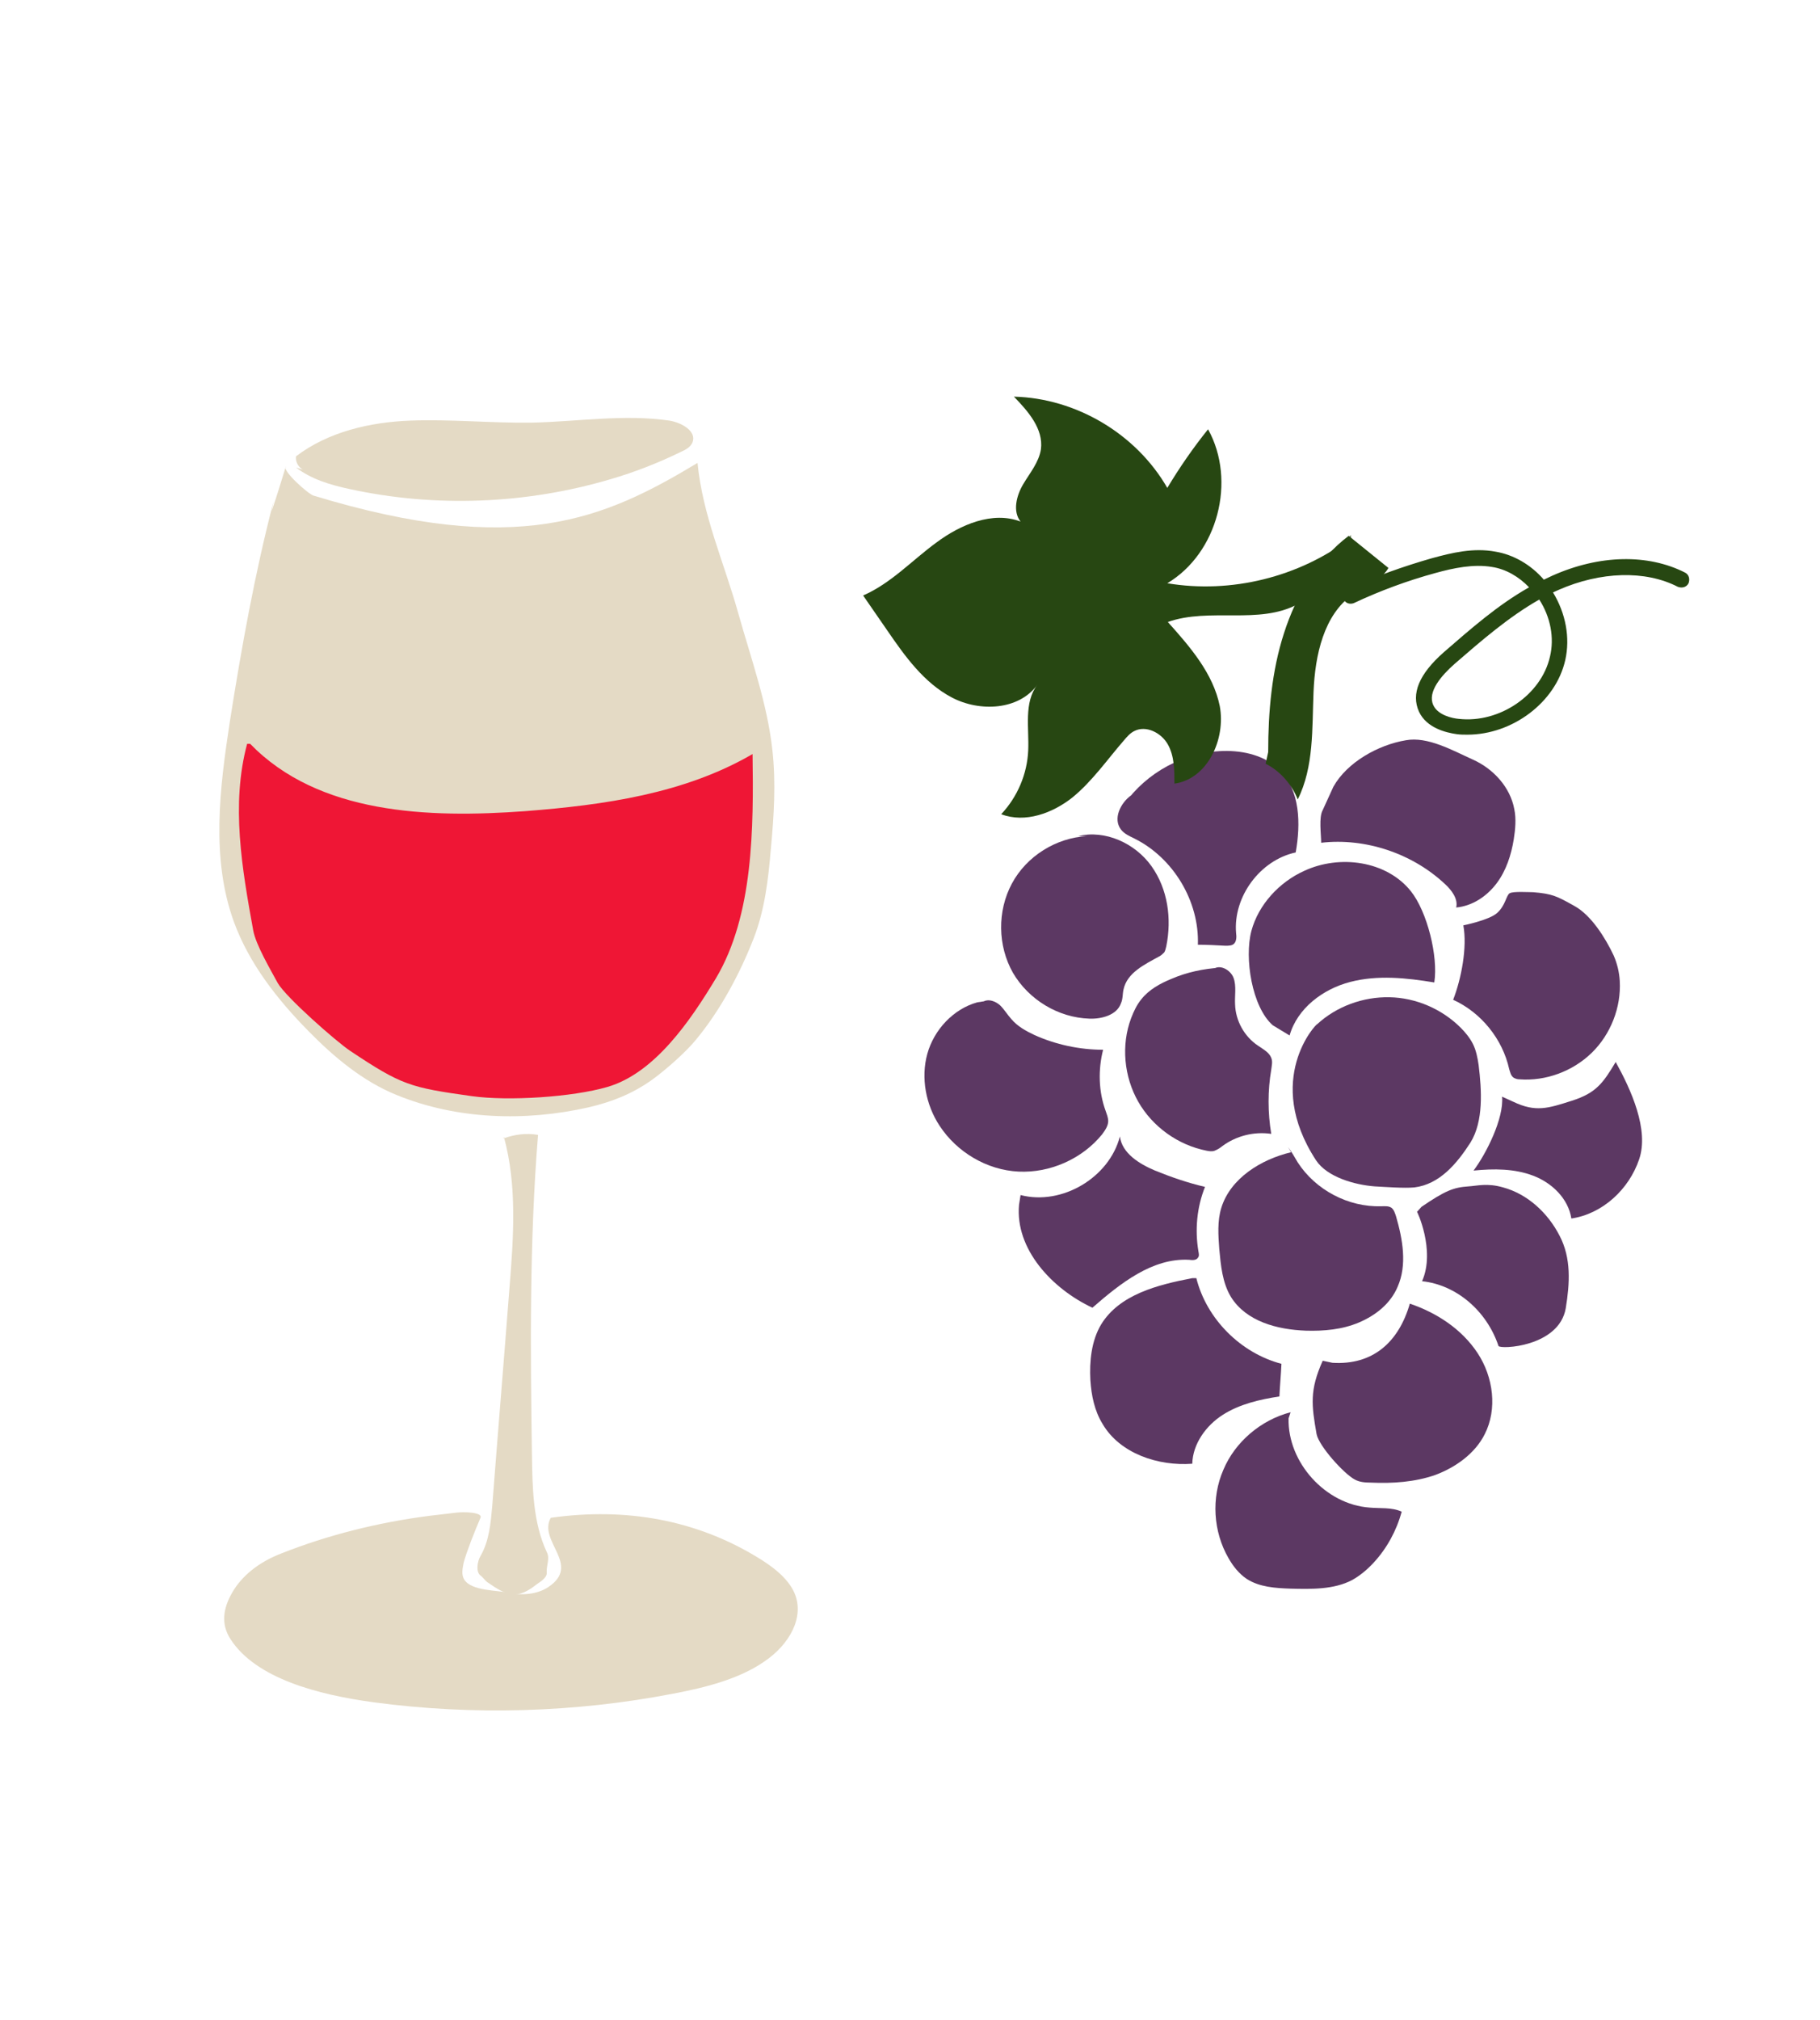 <?xml version="1.0" encoding="UTF-8"?>
<!-- Generator: Adobe Illustrator 28.3.0, SVG Export Plug-In . SVG Version: 6.00 Build 0)  -->
<svg xmlns="http://www.w3.org/2000/svg" xmlns:xlink="http://www.w3.org/1999/xlink" version="1.1" id="Layer_1" x="0px" y="0px" viewBox="0 0 357.2 396.2" style="enable-background:new 0 0 357.2 396.2;" xml:space="preserve">
<style type="text/css">
	.st0{fill:#E4DAC5;}
	.st1{fill:#5C3863;}
	.st2{fill:#274712;}
	.st3{fill:#EF1635;}
</style>
<g>
	<path class="st0" d="M53.7,98.3c-3.7,14.2-6.3,28.7-8.6,43.3c-2,13.1-3.7,26.8,0.8,39.2c3,8.2,8.5,15.2,14.6,21.4   c5,5.1,10.7,9.9,17.4,12.6c11.8,4.8,25.2,5.2,37.6,2.4c4.7-1.1,8.7-2.7,12.6-5.5c2.6-1.9,6.6-5.4,8.6-7.9   c4.7-5.7,8.5-12.8,11.2-19.7c2.2-5.6,2.9-11.7,3.4-17.7c0.6-6.4,1-12.8,0.3-19.2c-1-9.2-4.2-18-6.7-26.9c-2.8-10-7-19.2-8-29.5   c-18.3,11-35.3,18.6-75.4,6.4c-1-0.3-6.2-4.9-5.4-5.7c-0.9,2.9-1.8,5.9-2.8,8.8"></path>
	<path class="st0" d="M58.1,91.7c3,2.3,6.7,3.4,10.4,4.2c16.9,3.7,34.7,3,51.3-1.9c4.8-1.4,9.4-3.2,13.9-5.4   c0.9-0.4,1.8-0.9,2.2-1.8c0.9-2.2-2.1-3.9-4.5-4.3c-8.9-1.3-18,0.2-27.1,0.4c-7.9,0.1-15.9-0.7-23.8-0.4s-16.1,2.2-22.4,7   c-0.2,1.4,0.9,2.8,2.3,2.9"></path>
	<path class="st0" d="M98.9,223c2.6,9.5,1.9,19.6,1.1,29.5c-1.1,14.3-2.3,28.7-3.4,43c-0.3,3.3-0.6,6.8-2.3,9.7   c-0.6,1-1,3.2,0.1,3.9c0.3,0.2,0.9,1,1.2,1.2c4,2.8,5.9,3.5,9.8,0.4c0.4-0.3,2-1.2,1.9-2.2c-0.1-1.5,0.7-2.8,0-4.1   c-2.7-5.8-2.8-12.5-2.9-18.9c-0.3-21-0.5-42,1.2-62.9c-2.3-0.4-4.6-0.1-6.8,0.7"></path>
	<path class="st0" d="M84.4,297.3c-10.2,1.3-20.1,3.8-29.2,7.4c-4.4,1.7-7.8,4.4-9.7,7.8c-1.7,3-2.2,6.1-0.2,9.1   c5,7.6,17,10.8,28.1,12.3c19.4,2.6,39.6,2,58.7-1.7c6.4-1.2,13-2.9,17.9-6.3c4.9-3.3,8-8.7,5.9-13.5c-1.3-2.9-4.3-5.2-7.5-7.1   c-11.8-7.1-25.4-9.7-40.3-7.6c-2.6,4.6,6.1,9.2-0.5,13.6c-2.1,1.4-5.1,1.7-7.8,1.1c-2.1-0.5-7.3-0.3-8.7-2.6   c-0.6-1-0.3-2.2-0.1-3.3c0.6-2.2,2.1-6,3.3-8.8c0.5-1.1-3.3-1.2-4.8-1L84.4,297.3z"></path>
	<path class="st1" d="M191.8,196.6c-4.7,1.3-8.5,5.4-9.8,10.1c-1.3,4.7-0.3,10,2.4,14.1c3.4,5.2,9.3,8.7,15.5,9   c6.2,0.3,12.5-2.5,16.4-7.3c0.6-0.8,1.2-1.7,1.2-2.6c0-0.7-0.3-1.4-0.5-2c-1.4-3.8-1.5-8.1-0.5-12c-4.6,0-9.3-1-13.5-2.9   c-1.7-0.8-3.3-1.7-4.5-3.1c-0.8-0.9-1.4-1.9-2.2-2.7c-0.9-0.8-2.2-1.3-3.2-0.8"></path>
	<path class="st1" d="M211.6,164c5.3-1.3,11.2,1.4,14.4,5.9s4,10.3,2.9,15.7c-0.1,0.4-0.2,0.9-0.4,1.2c-0.3,0.3-0.6,0.6-1,0.8   c-2.9,1.6-6.3,3.2-7,6.5c-0.2,0.9-0.1,1.8-0.5,2.7c-0.8,2.3-3.8,3.1-6.2,3c-6.1-0.2-11.9-3.7-15-9c-3-5.3-3.1-12.1-0.2-17.5   s8.7-9,14.8-9.3"></path>
	<path class="st1" d="M220.6,157.8c4.4-6.3,11.8-10.3,19.5-10.5c4-0.1,8.2,0.9,11,3.7c4.1,4,4.2,10.6,3.2,16.2   c-7,1.5-12.3,8.7-11.7,15.8c0.1,0.7,0.1,1.6-0.4,2.1c-0.4,0.4-1.1,0.4-1.7,0.4c-1.8-0.1-3.6-0.2-5.4-0.2c0.3-8.5-4.8-17-12.4-20.8   c-1-0.5-2-0.9-2.7-1.8c-1.6-2.1-0.1-5.2,2-6.7"></path>
	<path class="st1" d="M261.7,154.3c2.7-4.8,8.8-8.2,14.2-9.1c4.3-0.8,9.2,2,13.2,3.8c4,1.8,7.3,5.4,8.1,9.7c0.4,1.9,0.2,4-0.1,5.9   c-0.5,3.1-1.5,6.2-3.4,8.7c-1.9,2.5-4.7,4.4-7.9,4.7c0.4-1.7-0.9-3.4-2.2-4.6c-6.4-6-15.6-9.1-24.3-8.1c0-1.6-0.5-5,0.3-6.4   L261.7,154.3z"></path>
	<path class="st1" d="M249.8,201.1c-4.1-3.6-5.6-13.2-4.2-18.5c1.4-5.2,5.5-9.6,10.4-11.8c6.9-3.2,16.1-2,20.9,4   c3.2,4,5.4,12.8,4.6,17.9c-5.5-0.9-11.1-1.5-16.5-0.1c-5.4,1.4-10.4,5.2-11.9,10.5"></path>
	<path class="st1" d="M239.5,189.8c-3.3,0.2-6.6,0.9-9.6,2.2c-2.2,0.9-4.4,2.1-5.9,4c-0.9,1.1-1.5,2.4-2,3.7   c-2,5.3-1.4,11.5,1.4,16.4c2.8,4.9,7.8,8.5,13.4,9.6c0.5,0.1,1.1,0.2,1.6,0c0.5-0.2,1-0.5,1.5-0.9c2.7-2,6.2-2.9,9.6-2.4   c-0.7-4.2-0.7-8.5,0-12.6c0.1-0.8,0.3-1.6,0-2.3c-0.4-1.1-1.6-1.7-2.6-2.4c-2.7-1.8-4.4-4.9-4.5-8.1c-0.1-1.7,0.3-3.6-0.3-5.2   c-0.6-1.6-2.8-2.8-4.1-1.6"></path>
	<path class="st1" d="M200.3,234.4c8.1,2.1,17.4-3.4,19.5-11.5c0.4,3.3,3.8,5.4,6.9,6.7c3.2,1.3,6.4,2.4,9.8,3.2   c-1.6,4-2,8.4-1.3,12.6c0.1,0.5,0.2,1-0.1,1.3c-0.3,0.5-1.1,0.5-1.7,0.4c-7.2-0.4-13.5,4.6-19,9.4c-7.9-3.7-15.2-11.5-14.4-20.2   L200.3,234.4z"></path>
	<path class="st1" d="M234,250.7c-6.8,1.3-14.3,3.2-17.9,9.1c-1.9,3.2-2.3,7.2-2.1,10.9c0.2,3,0.8,6,2.4,8.6   c3.4,5.8,10.9,8.3,17.6,7.8c0.1-3.9,2.7-7.5,6-9.6c3.3-2.1,7.2-3,11.1-3.6c0.1-2.1,0.3-4.2,0.4-6.4c-8-2.1-14.7-8.8-16.7-16.8"></path>
	<path class="st1" d="M253.4,226c-5.9,1.4-11.9,5.1-13.7,10.9c-0.8,2.6-0.6,5.4-0.4,8.1c0.3,3.2,0.6,6.6,2.3,9.4   c3,4.8,9.1,6.4,14.7,6.6c3.5,0.1,7.1-0.2,10.4-1.6s6.2-3.7,7.6-7c1.9-4.3,1-9.3-0.3-13.8c-0.2-0.6-0.4-1.3-0.9-1.7   c-0.6-0.4-1.3-0.3-2-0.3c-6.5,0.2-12.9-3.2-16.4-8.6c-0.6-1-1.2-2.1-1.9-3"></path>
	<path class="st1" d="M293.8,179.1c1.7-1.5,1.8-3.5,2.5-3.9c0.7-0.4,3.7-0.2,4.6-0.2c3.8,0.3,4.7,0.8,8.1,2.7   c3.3,1.8,6.1,6.3,7.7,9.7c0.7,1.6,1.1,3.3,1.2,5c0.3,5.2-1.8,10.5-5.5,14.1c-3.7,3.6-9,5.6-14.2,5.2c-0.4,0-0.7-0.1-1.1-0.3   c-0.6-0.4-0.7-1.1-0.9-1.7c-1.3-5.9-5.5-11.1-11-13.6c1.6-4.1,2.8-10.3,2-14.6C287.2,181.5,292.2,180.5,293.8,179.1z"></path>
	<path class="st1" d="M297,216.1c4.4,2.1,6.8,1.3,11.5-0.2s6.1-3.4,8.6-7.6c3,5.4,6.6,13.3,4.6,19.1c-2,5.9-7.2,10.7-13.3,11.6   c-0.6-3.9-3.8-7-7.5-8.4c-3.7-1.4-7.7-1.4-11.7-1c2.5-3.3,6-10.3,5.6-14.5"></path>
	<path class="st1" d="M279,236.7c4.7-3.2,6.3-3.8,9.2-4c1.7-0.1,3.7-0.7,6.8,0.2c4.8,1.3,8.8,5,11.1,9.5c2.3,4.4,2,9.3,1.2,14.2   c-1.3,7.6-12.9,8.1-13.2,7.4c-2.3-6.9-8.3-12-15-12.7c2.7-6.1-1.1-14-1-13.6"></path>
	<path class="st1" d="M261.5,267.3c7.9,0.5,13-4,15.2-11.6c5.3,1.8,10.2,5,13.3,9.7c3.1,4.7,3.9,11,1.4,15.9c-1.9,3.8-5.7,6.5-9.7,8   c-4,1.4-8.4,1.7-12.7,1.5c-1.1,0-2.2-0.1-3.1-0.6c-2.1-1.1-7-6.5-7.5-8.9c-1-5.7-1.4-8.6,1.2-14.4L261.5,267.3z"></path>
	<path class="st1" d="M252.9,278.2c-0.2,8.7,7.3,16.9,15.9,17.5c2.1,0.2,4.3-0.1,6.3,0.8c-1,3.7-2.9,7.2-5.5,10   c-1.2,1.3-2.6,2.5-4.2,3.4c-3.6,1.9-8,1.8-12.1,1.7c-3-0.1-6.1-0.3-8.6-1.9c-1.5-1-2.7-2.5-3.6-4.1c-3-5.2-3.4-11.8-1-17.3   c2.3-5.5,7.4-9.8,13.2-11.3"></path>
	<path class="st1" d="M258.3,227.6c2.2,3.3,7.6,4.8,11.5,5.1c2,0.1,5.8,0.4,7.8,0.2c4.9-0.6,8.3-4.6,11-8.8   c2.6-4.2,2.2-10.3,1.6-15.2c-0.2-1.4-0.5-2.9-1.1-4.1c-0.6-1.2-1.5-2.3-2.4-3.2c-3.7-3.7-8.8-5.9-14-6c-5.2-0.1-10.4,1.8-14.2,5.3   C258.4,200.7,247.9,211.7,258.3,227.6z"></path>
	<path class="st2" d="M248.9,147.5c0-7.9,0.7-15.9,3.1-23.3c2.4-7.5,6.6-14.5,12.7-19.1c2.6,2.1,5.2,4.2,7.8,6.3   c-1.5,2.6-4.6,3.5-7,5.2c-5.7,4-7.4,11.9-7.7,19.1c-0.3,7.2,0.1,14.7-3.1,21.1c-1.2-3-3.5-5.6-6.3-7"></path>
	<path class="st2" d="M265.1,105.5c-10.1,7.7-23.5,11-36,8.9c9.9-5.9,13.6-20.1,8-30.2c-2.9,3.6-5.6,7.5-8,11.5   c-6.1-10.6-17.9-17.6-30.1-17.9c2.8,2.9,5.8,6.3,5.3,10.3c-0.4,2.6-2.2,4.7-3.5,6.9c-1.3,2.2-2.1,5.3-0.5,7.3   c-5.5-2.1-11.8,0.6-16.5,4.1c-4.8,3.5-8.9,8-14.4,10.4c1.6,2.3,3.1,4.5,4.7,6.8c3.5,5.1,7.2,10.3,12.7,13.2   c5.5,2.9,13.2,2.5,16.8-2.5c-2.7,3.5-1.6,8.5-1.8,12.9c-0.2,4.6-2.1,9.1-5.3,12.5c4.7,1.8,10.1-0.2,14-3.3   c3.9-3.2,6.8-7.4,10.1-11.2c0.6-0.7,1.2-1.4,2-1.8c2.3-1.2,5.3,0.3,6.6,2.6s1.3,5.1,1.3,7.7c6.5-0.9,10.1-8.7,8.9-15.2   c-1.3-6.4-5.8-11.6-10.2-16.5c8.2-2.9,17.9,0.6,25.5-3.5c5.1-2.8,7.9-8.3,10.4-13.6"></path>
	<g>
		<g>
			<path class="st2" d="M288,144.1c-0.7,0-1.4,0-2.1-0.1c-2.1-0.3-5.9-1.2-7.4-4.4c-1.6-3.5,0-7.4,4.9-11.7     c5.2-4.5,10.5-9.2,16.7-12.7c-2-2.1-4.6-3.6-7.3-4c-3.6-0.6-7.5,0.2-11.1,1.2c-5.5,1.5-10.9,3.5-16,5.9c-0.8,0.3-1.7,0-2-0.8     c-0.3-0.8,0-1.7,0.8-2c5.3-2.4,10.9-4.4,16.5-6c4-1.1,8.2-2.1,12.5-1.3c3.6,0.6,7,2.6,9.5,5.5c0.6-0.3,1.1-0.5,1.7-0.8     c9.2-4.1,18.7-4.3,26-0.6c0.8,0.4,1,1.3,0.7,2.1c-0.4,0.8-1.3,1-2.1,0.7c-6.4-3.3-15.2-3-23.4,0.6c-0.4,0.2-0.7,0.3-1.1,0.5     c2.5,4.1,3.4,8.9,2.4,13.3C305.3,137.8,296.8,144.1,288,144.1z M302.1,117.6c-6,3.4-11.4,8.1-16.6,12.6c-2.6,2.3-5.4,5.5-4.2,8.1     c0.9,2,3.8,2.6,5,2.7c8,0.9,16.2-4.7,17.9-12.2C305.1,125.1,304.3,121,302.1,117.6z"></path>
		</g>
	</g>
	<path class="st3" d="M49.1,145.9c13.4,13.8,34.9,14.6,54,13.2c15.4-1.2,31.2-3.4,44.6-11.2c0.2,14.4,0.2,31.6-7.2,44   c-5,8.3-12,18.6-21.3,21.3c-6.9,2-19.4,2.8-26.6,1.8c-12.1-1.7-13.7-2.1-23.9-8.9c-2.7-1.8-12.6-10.5-14.2-13.3   c-1.4-2.6-4.3-7.5-4.8-10.3c-2.2-12.1-4.4-24.7-1.2-36.6"></path>
</g>
</svg>
